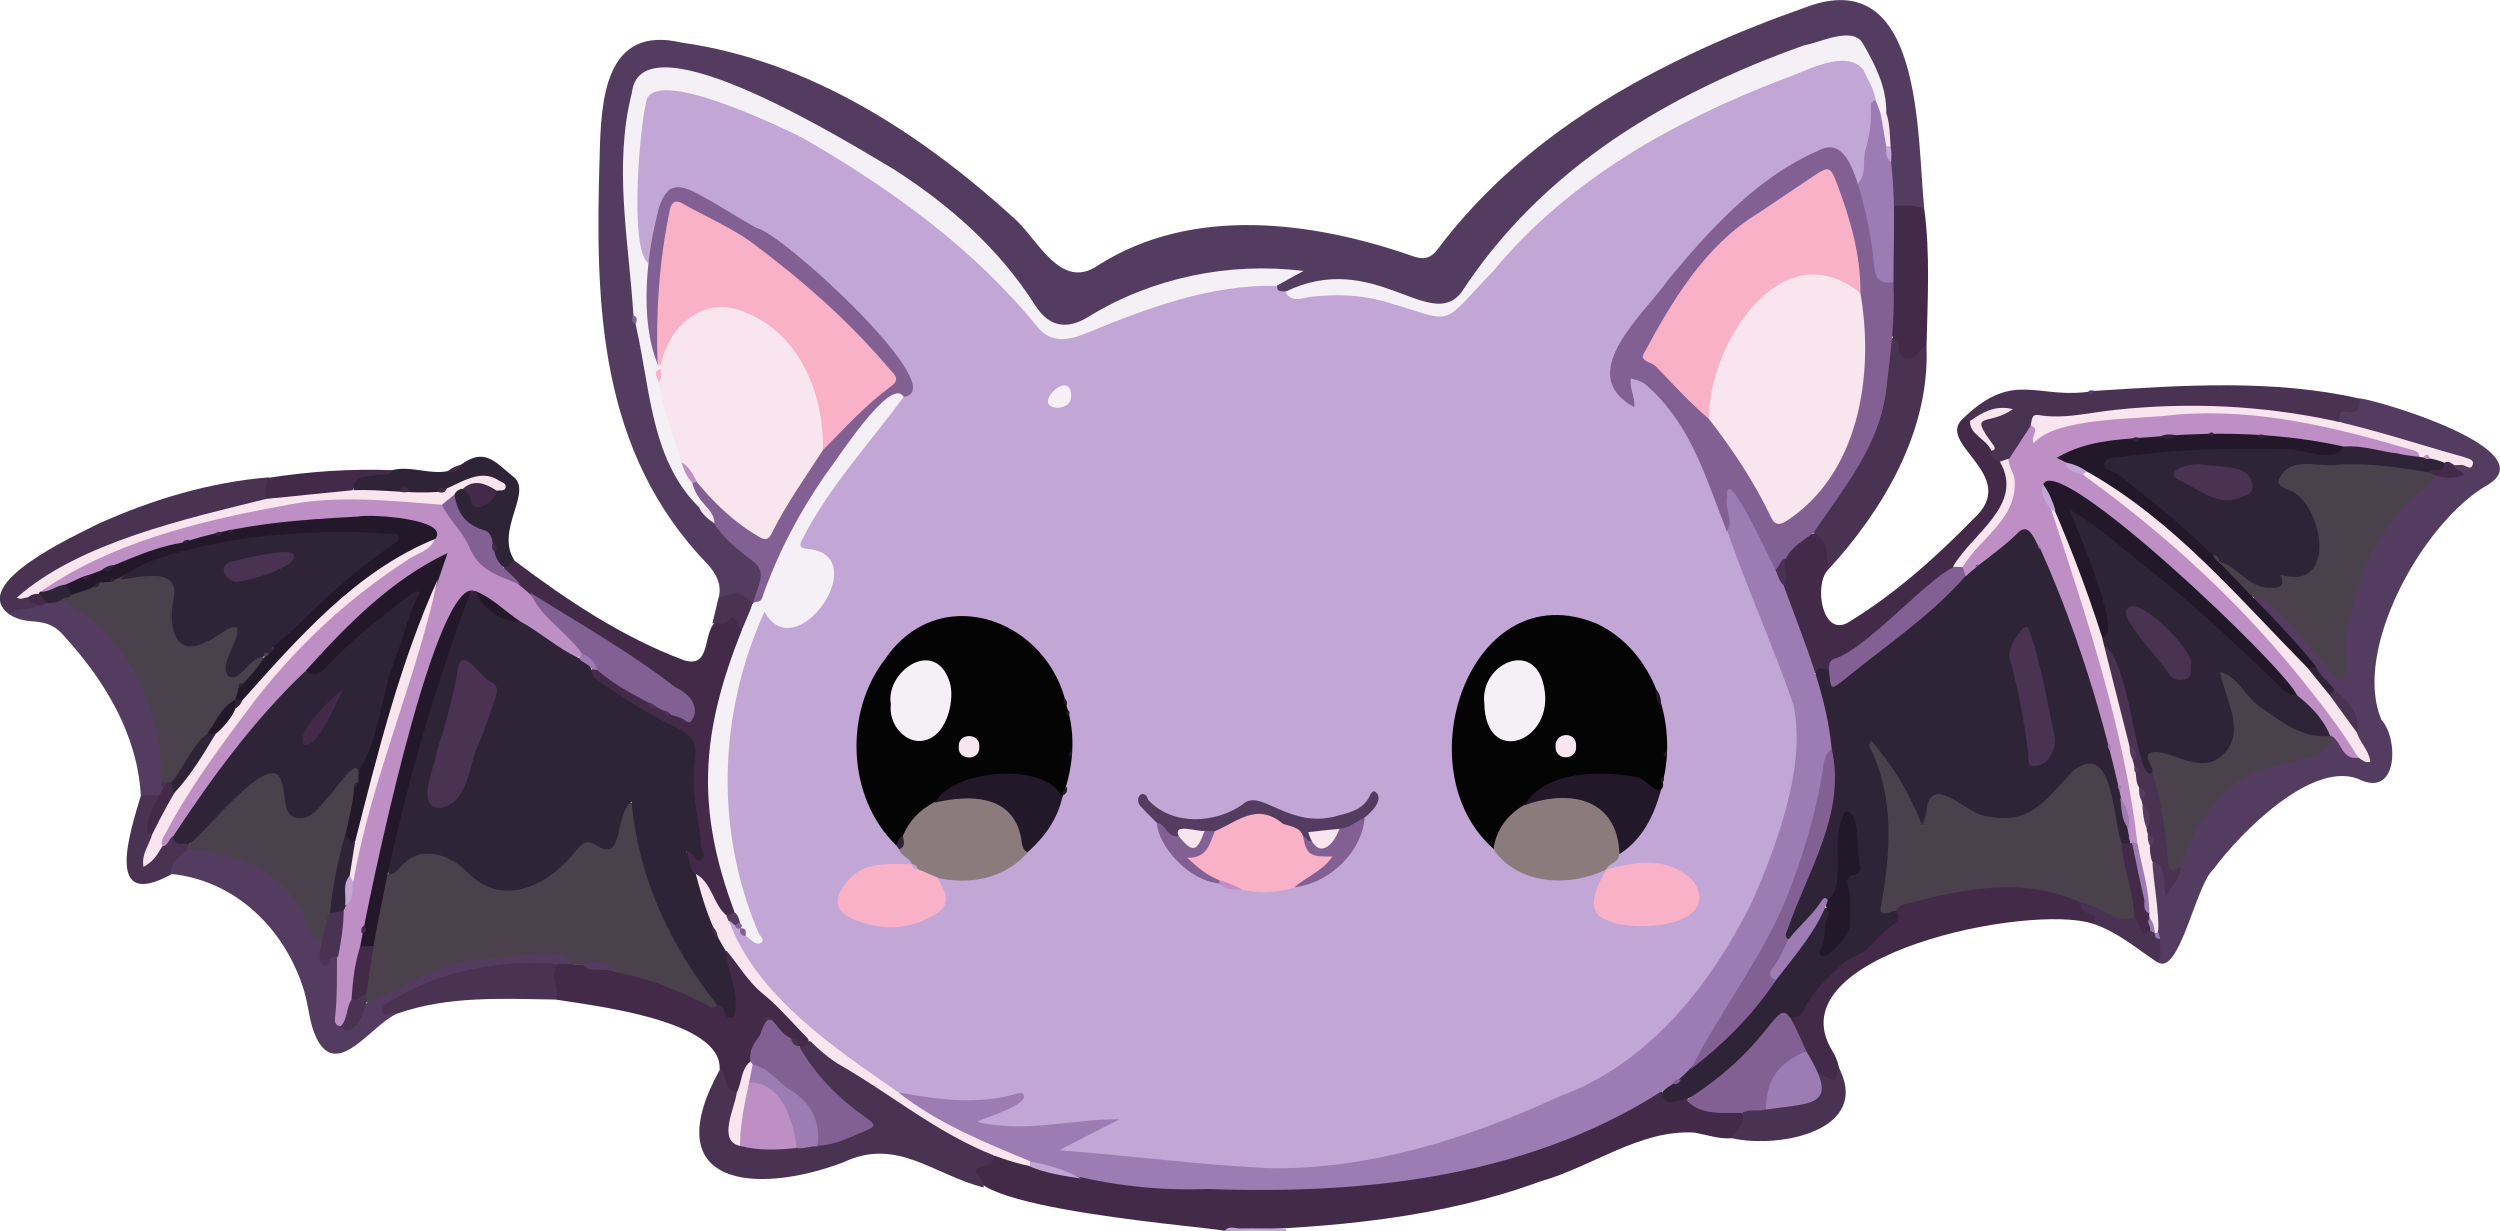 <?xml version="1.0" encoding="utf-8"?>
<!-- Generator: Adobe Illustrator 27.8.1, SVG Export Plug-In . SVG Version: 6.00 Build 0)  -->
<svg version="1.1" baseProfile="tiny" id="Layer_1" xmlns="http://www.w3.org/2000/svg" xmlns:xlink="http://www.w3.org/1999/xlink"
	 x="0px" y="0px" viewBox="0 0 975.2 480.1" overflow="visible" xml:space="preserve">
<g>
	<path fill="#432A49" d="M675.7,444c-5.1,0.4-9.8-1.3-14.7-2.2c-21.2-1.3-40,13.4-60,19c-39.4,14.5-81.8,18.1-123.3,19.3
		c-9.1-1.9-127.9-10.7-90-29.4c11.7,1,22.4,7.3,34.3,7.5c25.9,5.1,52.8,4.8,79,4.3c21.9-1.4,43.9-1,65.5-5.8
		c25.8-5.7,50.5-14.6,73.3-28.1c2.5-1.5,4.8-3.7,8.1-3.2c2.6,3.8,6.7,2.3,10.2,2.9c5,3.2,10.3,4.9,16.3,4.4c1.8-0.1,3.6-0.1,5.2,1
		C681.7,438.9,681.2,440.2,675.7,444z"/>
	<path fill="#C2A6D6" d="M477.7,480.1c1.7-2.1,3.9-0.9,5.9-0.9c6-0.1,12.1,0,18.1,0.1c0,0.3,0,0.6,0,0.9
		C493.7,480.1,485.7,480.1,477.7,480.1z"/>
	<path fill="#543C60" d="M280.4,233c1.1-5-0.8-8.8-4.1-12.6c-42.8-44.1-44.2-101.2-42.4-159.1c0.5-22.4,2-51.7,31.9-44.7
		c49.9,7,93.7,35.6,130.2,68.9c9,8.2,17.8,27.9,32.2,18.1c36.8-23.6,84-17.3,123.1-3.6c4.4,1.5,7,0.6,9.6-2.9
		c35.3-47,88.9-75,143.3-94.2c46-17.5,43.5,49.7,46.4,78.4c-4.2,1.1-8.2,0.9-12.2-0.8c-4.1-19.7-0.4-41-10.9-59.2
		c-2.7-5.5-4-6.3-10.1-5.4c-12.9,1.8-24.5,7.4-36.2,12.6c-44.2,17.2-82.7,45.9-109.1,85.5c-7.2,10.2-17.1,5.4-26.5,1.3
		c-14.7-6.1-29.4-6.3-44.2-0.1c-2.6,0.1-4.3-0.7-4.1-3.6c1.5-3,5-3.1,8-5.8c-29.7-0.9-58.4,4.8-83.7,21c-7.3,5-15.6-1.3-19.5-7.7
		c-21.7-33.4-55.8-54.8-90.7-72.3c-15-8.8-31.3-13.8-47.7-18.9c-9-2.8-14.5,0.6-16.4,9.9c-2.9,14.4-4,28.9-2.4,43.7
		c1.6,13.7,2.3,27.5,3.2,41.2c3.4,10.9,3.9,22.8,6.5,34.1c4,25,19.7,45.8,39.4,61.1c3.6,3.1,4.7,6.3,2.9,10.5
		c-1.1,2.5-0.6,7.4-4.4,7.5C286.2,230.3,283.3,235.4,280.4,233z"/>
	<path fill="#543C60" d="M920.6,155.4c9.7,1.4,72.2,20.5,49.7,33.8c-25.2,14.4-53,64.6-41.3,91.7c6.5,7,6.5,29.3-7.6,23.6
		c-18.5-9.4-47.7,20.6-58,34.6c-6.9,5.9-13.3,42.4-22,36.1c0.4-12.9-2.5-25.5-2.5-38.4c6.1-5,6.2,5.4,7.3,9.4
		c8.2-26.9,23.6-50.1,54.2-51.9c4.3-1,7.3-2.8,8.8-6.9c3.8-2.2,5,7.1,10.7,7.5c7.4,2.6-1.9-6.8-1.1-9.6
		c0.2-11.3-11.5-15.6-16.1-24.4c-7.5-8-13.9-16.9-21.9-24.5c-1-0.9-1.8-2-1.5-3.5c4.8-6.2,28.2,26.2,33.4,30.3
		c1.9-1.6,1.8-3.5,1.4-5.2c-0.7-22.2,8.1-43.8,22.6-60.6c4-4.5,8.7-8.1,12.8-12.5c2.8-1,5.7,0.7,8.7-0.2c-2.1-4.5-0.5-3.8,3.7-5
		c-16.7-5.5-33.8-8.5-49.5-15.2C909.3,157.2,917.9,161.6,920.6,155.4z"/>
	<path fill="#4A3252" d="M387.7,451c0.5,5.4-10.9,2.7-5.4,8.2c1.1,1.2,1.5,2.5,1.4,4c-19.3-4.8-33.8-19.8-54.7-9.8
		c-34.2,12.9-73.4,9.5-48.2-36.2c3.7-2.3,2.4,5.4,7.3,8.9c0.7,6.3-8,18.1,1.9,19.9c15.2,1.7,31.5,1.4,45.5-5
		c3.6-1.3,2.8-2.8,0.3-4.7c-9.5-7.5-20.9-15.7-24.1-27.9c2-1.9,5.3-3.5,7.4-1c9.3,8.7,21.1,13.9,31.3,21.4c10.9,8,22.6,14.6,35,20.1
		C386.4,449.2,387.3,449.8,387.7,451z"/>
	<path fill="#543C60" d="M155.2,395.3c-10.1,3.9-23.9,26.8-32,9.1c-2.5-5.5-2.8-11.6-4.4-17.3c-7.2-24.4-26.7-43.6-52-46.2
		c-1.4-4.5-0.2-6.6,5.9-10.4c21-1,40.5,9.9,48.6,29.5c1.1,4,6.7,5.3,5.2,9.8c-0.2,1.3-0.5,2.5,0.1,3.9c8.3-4.6,6.6,4.5,5.9,9.7
		c-0.2,4.3-2.2,22.5,6,14.6c5.6-13.2,21.5-15.4,33-21.8c5.9-2.9,12.4-2.2,18.5-3.7c5.9-1.1,35.4-6.1,33.9,3.8
		c-24,1.5-51.5,0.3-71.8,16.8C152.6,394.6,154.6,393.9,155.2,395.3z"/>
	<path fill="#432A49" d="M200.7,218.7c20.3,15.3,42.1,29.9,66,38.8c12.2,3.9,6.2-14.3,14.7-15.9c6.2-2.4,6.2-2.4,8.2,4
		c0.3,3.1-1.1,5.8-2,8.7c-8.7,23.8-14.4,49.7-7.5,74.7c1.8,7.2,3.1,14.7,6.2,21.6c1,2.3,1.1,6.3-2,6.9c-7.1-1.3-8.2-10.5-12-15.6
		c-0.7-1.3-1.1-0.1-1.5-0.3c-3.4-1.8-3.5-5.4-3.3-8.2c0.3-3.6,2.9-0.6,5-0.7c-1.1-13.5-4.4-26.8-2.6-40.3c0.3-2.7-0.3-4.2-2.9-5.5
		c-3.7-2.3-47.1-23.2-34.6-26.5c8.1,4.5,15.8,10.5,23.9,14.6c3.9,0.8,3.3,3.3,8.5,3.5c1.4,0.2,3.2,2.5,4.2,0.1
		c1-2.3,1.2-4.9-1.5-6.7c-16.7-11.2-33.2-22.7-50.4-33.2C213.2,236.2,186.3,221.1,200.7,218.7z"/>
	<path fill="#432A49" d="M217.8,376.1c2,0,4,0,6,0c17.1-0.5,35.2,6.3,51,13.6c4.9,3.2,5.6-0.3,10,4.9c3.2-8.3-3.4-15.3-2.5-23.2
		c1.9-1.4,2.9,0.2,3.6,1.3c0.9,6.5,42,36.1,25.8,35.5c-1.1-1-2-2-3.6-2.1c-3.5-1.2-5-4.5-7.4-6.9c-0.6-0.4-1-0.1-1.3,0.5
		c-1.3,5.2-5.5,9.2-6.2,14.6c-2.9,3.4-2.2,8.7-5.8,11.8c-7-1.7-2.5-8.2-6.7-9c1.1-19.2-49.3-24.8-64-27.2c-1.9-2.8-1-6.3-2.3-9.4
		C213.6,378.5,216.2,377.3,217.8,376.1z"/>
	<path fill="#432A49" d="M816.3,360.3c-24.4-8-124.7,12.1-101.5,49.7c1.6,2.4,4.8,10.4,1.1,12.1c-2.6,1.5-4.2-0.9-6.1-2.1
		c-2.8-2.7-3.9-6.5-5.9-9.7c-1.8-4.5-6.2-7.8-5.6-13.3c5.2-3.8,7.5-9.9,11.9-14.4c4.9-5,10.3-9,15.9-13.2c5.3-4,12.3-7.5,13.3-15.6
		c19.9-9.9,52.2-13.7,72.6-2.6C812.6,354.9,821.4,357,816.3,360.3z"/>
	<path fill="#432A49" d="M712.8,222.6c-5.1,5.7-2.1,25.8,8,20.3c18.1-11,34.2-25.3,49-40.5c19.2-17.3-16.5-29.6-3.4-39.7
		c1,0.1,1.9,0.6,2.6,1.3c1.9,4.7,7.2,6.9,8.8,11.9c8.7,10,7.2,18.4-0.7,28.2c-17.1,23-41,40-63,57.3c-1.9,1.2-4.1,0.8-6.1,1.2
		c-1.8-0.7-2.4-2.2-2.9-3.8c-2.8-9.4-6.4-18.5-9.7-27.7c-1.8-9.8,1.5-21.9,13.2-23.2C714.3,211,715.4,214.7,712.8,222.6z"/>
	<path fill="#4A3252" d="M780.1,180.2c-1.6-1.1-4.3-1.4-3.2-4.4c1-2.6-1.5-3.7-2.6-5.4c-5.6-7,1.5-7.3,6.5-9.9
		c-3.2-0.3-5.8,0.7-8.4,2.4c-1.4,1.7-5,2.3-6-0.3c19.8-18.6,28.7-6.3,50.3-10.1c34.6-2.2,69.8-4.7,103.9,3c0.1,11.3-8.9-0.3-8,8.9
		c-2.6,1.7-5.3,0.6-7.7,0.1c-35.3-8.3-70.7-3.7-106.3-0.6c-1.9,0-4.1-0.3-5.4,1.8C790.7,169.6,785.8,182.2,780.1,180.2z"/>
	<path fill="#4A3252" d="M712.8,222.6c0-5.8,0.7-11.6-5.4-14.8c-1.2-2.3,0.3-3.8,1.6-5.2c9.4-10.3,16.2-22.2,21.4-35.1
		c3-7.6,4.2-15.7,5-23.8c0.4-4-0.1-8.3,2.7-11.8c5.9-1.4,2.4,10.7,9.6,4.6c1.1-0.8,2.1-2.4,3.8-1.2
		C752.8,168.2,734.6,199,712.8,222.6z"/>
	<path fill="#4A3252" d="M3.6,239.6c-16.2-11.9,26.2-30.9,35-35.4c21-9.4,43.2-16.1,66.2-18c1.2,2.4,1,9.6-2.5,9.4
		C75,202.2,40,212.2,13.5,228.3c-3.6,2.2-3.6,2.2-2.4,4.4c1.4,1.3,4.2,1.1,4,3.9C11.8,239.8,7.6,239,3.6,239.6z"/>
	<path fill="#543C60" d="M3.6,239.6c3.1-3,7.8-1.2,11.2-3.5c2.4-2.3,6.1-2.5,9.2-2.5c17.6,7.2,27.2,21.4,34.2,38.3
		c4.9,11.5,5.9,23.4,6.1,35.6c-0.5,4.3-6.5,5-9.4,2.6c-1.3-23.8-14.3-44.9-29.9-62C17.8,239.5,10.9,244.7,3.6,239.6z"/>
	<path fill="#2E2337" d="M200.7,218.7c-1.5,0.5-2.2,2.5-4,2.5c-3.1-0.5-4.2-2.6-4.6-5.4c0.4-1.6-0.2-2.9-1.1-4.2
		c-0.8-2.6-3.2-3.5-5.3-4.7c-9.2-2.8-13.3-23-1.8-14.3c3.9,4.5,4.6,4.5,8.5-0.3c1.1-1.6,4-2.9,1.1-4.3c-6.9-4.2-12.9,2.1-19.4,3.5
		c-1.6,0-2.6,1.2-4,1.6c-5.4,2.2-10.3-1.9-15.4-0.8c-5.5,0.3-11,1.1-16.5-0.6c-3.5-9.3,9.6-6.4,14.7-8.3c8.9-2.4,19.3,4.3,27-2.2
		c9-6.5,12.9-1.4,19.9,4.4C208.6,191.5,192.8,206.5,200.7,218.7z"/>
	<path fill="#432A49" d="M751.5,135.2c-1.8,0-2.4,1.5-3.3,2.7c-2.5,3.3-8.1,2.2-7.5-2.4c0-1.5,0.1-3.1-2.1-3.3
		c-3.2-6.6-0.9-14.8-1.4-22c0.6-7.1-2.3-25.2,1.8-29.9c3.9,0,7.9-0.5,11.6,1C753,99.2,751.9,117.2,751.5,135.2z"/>
	<path fill="#4A3252" d="M217.8,376.1c-4.2,4.3,1,9.3-1,13.8c-20.6-0.3-41.9-1.5-61.6,5.4c-2-1.2-5.3,1.9-6-0.8
		c-0.7-2.6,3-3.7,4.9-4.9C172.5,378.4,196.7,374,217.8,376.1z"/>
	<path fill="#4A3252" d="M709.5,419.1c6.1,2,7,4.7,7.3-3.6c14.2,25.6-22.9,32.7-41.2,28.5c1.5-3.2,5.6-5.4,4-9.8
		c2-3.4,5.5-2.1,8.4-2.5c4.9-0.8,9.8-1.3,14.6-2.5C711.2,427.8,707.3,425.3,709.5,419.1z"/>
	<path fill="#4A3252" d="M55,310.2c2.3,0,4.6,0,6.9,0c1.4,1.8-0.3,3-0.7,4.5c-1,3.4-3.3,6.6-1.8,10.4c0.8,3.6-2,6.5-1.8,10.7
		c4-2.6,6.4-9.5,10.4-9.8c1.5,1.9,4,1.8,5.9,3c0.6,3.8-8.5,5.9-7,12C40.2,355.8,50.9,324,55,310.2z"/>
	<path fill="#432A49" d="M152.8,183.4c-1,3-3.6,1.2-5.5,1.8c-3.7,1.1-9.1-0.5-9.6,5.9c-3.2,2.8-7.3,1.7-11,2.2
		c-7.3-0.1-16.2,4-23,1.3c-0.3-2.8,0.1-5.6,0.9-8.2C120.7,183.9,136.7,182.8,152.8,183.4z"/>
	<path fill="#4A3252" d="M816.3,360.3c4.1-4.6-6-2.9-4.6-8.2c4.5-2.7,13.7,6.6,20.6,5.1c3.3,0.4,2.5,5.3,6.1,5.3
		c2.4-0.2,3.1,2.2,4.3,3.7c-0.6,3,1.2,6.4-1.3,9.1C833.2,369.8,825.8,363.4,816.3,360.3z"/>
	<path fill="#4A3252" d="M289.5,245.4c-1.3-0.3-1.6-1.4-2-2.5c-0.8-2.1-1.6-3-3.6-0.7c-1.5,1.8-4,0.8-6,1c0.8-3.4,1.6-6.8,2.4-10.1
		c6-1.5,8.5-3.2,13.1,2.4C292.9,239.1,292,242.5,289.5,245.4z"/>
	<path fill="#432A49" d="M179.8,181.3c-0.8,2.9-3,2.9-5.4,2.8C175.9,182.6,177.8,181.8,179.8,181.3z"/>
	<path fill="#543C60" d="M816.7,152.4c-0.4,1.6-1,2.2-2.1,0.5C815.1,152.1,815.9,152.2,816.7,152.4z"/>
	<path fill="#2E2337" d="M708.3,262.6c0.7-3.8,3.3-0.9,5-1.4c3,5.1,2.9,5.1,8.2,0.9c12.8-10,25.3-20.3,37.6-30.9
		c8.4-8.9,17.9-16.5,27.3-24.3c2.8-2.7,5.3-2.1,7.3,1.3c14.3,25,21,53.6,29.3,81c2.9,6.9,3.7,14.5,4.9,21.9c0.1,5,3.3,9.7,3.3,14.5
		c-0.8,0.6-0.7,1.3-0.1,2.1c0.3,2.1-2.3,2.8-3.8,1.9c-1.7-1.2-1.8-3.1-2.1-4.9c-11-63.9-20,15.8-59.9-8.9
		c-8.5-5.2-10.3-7.4-13.1,3.3c-0.5,4.3-4.1,3.5-5.1-0.1c-3.9-9.4-9.4-17.8-15.5-26.2c14.7,30.5-2.5,64,8,62.4c1.2,2,1.3,3.7-0.8,5.2
		c-3.8,2.7-6.8,6.2-10,9.4c-2.5,2.5-6.9,3.4-9.9,6.1c-6,5.5-11.9,11-15.5,18.4c-2.6,5.4-8.8,0.1-11.8,6.1
		c-9.7,10.9-22.7,27.1-37.7,29.1c-3.7,1.3-5.3-0.1-5.4-3.8c14.6-13.6,32.3-26.7,43.7-44.3c5-7.9,11.6-14.5,16-22.8
		c1-2,1.7-4.9,5.1-4.4c2.8,2-1.1,11.9-1.3,16.4c9.8-4.9,8.9-14.4,8-23.5c-0.5-2.8-0.4-5.3,2.4-6.9c3.3-2.5,0.1-16.5-1-21.3
		c-7.9,9.7,1.8,25-7.5,33c-2.2,0.1-3.5,1.7-4.7,3.3c-2.2,2.4-9.6,12.6-12.4,11.2c-1.8-2.1-0.4-4,0.3-6c5-13.7,11-27,15.3-41
		c4.8-17.1,0.3-35.1-4-51.9C707.8,265.8,707.3,264.2,708.3,262.6z"/>
	<path fill="#9D7BB3" d="M652.6,422.8c-53.4,36-118.2,43.3-181.4,41c-42.1,1.7-83.2-11-118.4-34c-1.5-0.9-3.6-1.7-1.8-4.1
		c14.8,0.4,29.4,3.9,44.1,0.2c1.9-0.3,3.8-0.9,4.8,1.3c1.9,4.9-12.4,9.8-15.9,10.2c15.8,5.3,88.9-15.1,31.7,11.5
		c36.6-0.8,72.5,10.4,109,3.8c36.1-5.6,70-18.7,102.4-35.6c6.3-2.9,11.9-6.9,16.6-11.8c31.8-31.6,52.5-74.2,55.7-119.1
		c-3.6-25.7-17.1-49-25.5-73.3c-0.5-1.8-1.3-3.4-1.1-5.3c2-5.5-3.4-13.4,1.4-17.6c4.2-2.8,17.1,27.3,19.1,31.3
		c7.8,23.2,18.9,46,21.2,70.8c-6.3,27.9-12.3,56.3-27.7,81C675.4,389.4,668.9,411,652.6,422.8z"/>
	<path fill="#836094" d="M657.8,429.1c43-27.2,33-50.3,46.8-19c-6.7,5.4-14.1,9.7-14.6,19.5c-0.1,1.1-0.4,2.3-1.3,3.2
		c-3,0.9-6.3-0.4-9.1,1.3C672.3,434,663.4,435.3,657.8,429.1z"/>
	<path fill="#F9E5ED" d="M350.4,426.1c15.2,12,33.6,19.5,51.5,26.9c0.5,0.7,0.5,1.3-0.1,1.9c-28.5-6-50.5-26.1-75.2-40.1
		c-11.2-7.2-18.8-19-29.2-27.3c-5.8-4.8-9.5-11.4-14.3-17c-3.7-0.5-15.2-26.6-11.5-29.5c6.3,3.6,6.5,11.8,11.9,16.2
		c11.7,22.8,31.1,42.9,53.1,57.6C341.4,418.3,346.7,421.2,350.4,426.1z"/>
	<path fill="#C2A6D6" d="M401.7,455c0-0.6,0.1-1.3,0.1-1.9c7,1.2,13.7,3.2,19.9,6.6C414.9,458.7,408.1,457.7,401.7,455z"/>
	<path fill="#C2A6D6" d="M350.4,426.1c-25-17.4-55.3-37.6-66.1-67c2.6-2,6,6.3,9.3,6.6c2.7-0.4,0.9-2.1,0.5-2.8
		c-6-14.2-8.9-29.2-11.1-44.4c-3.9-26.3,2.6-52.5,12.6-76.8c3.7-9.6,5.8,5.6,14.5,1.1c10.3-3.5,21.8-21.9,7-27
		c-6.8-2-6.9-2.4-3.4-8.7c10.1-19.1,24.1-35.5,37.7-52c4.6-3.1,5.1-4.3,1.9-8.8c-21.2-31.5-51.4-56.6-86.4-71.6
		c-12.6-3.4-8.5,22.4-14.2,27.9c-3.2,0.1-3.4-2.6-3.5-4.5c-2.1-18.9-2.3-37.8,1.4-56.6c1.9-21.5,60,9.1,70.2,15.1
		c32.7,19.3,62.3,42.9,86.9,71.7c8.5,6.8,19.7-2.4,28.5-4.8c13.8-5.2,49.2-17.5,62-12.2c-0.3,2.8,1.8,2.2,3.4,2.4
		c2.9,1.3,5.9,1.4,8.8,0.8c26.6-6.7,48.8,15.4,59.5,2.5c24.7-28,52.3-53.4,86.4-69.8c16.7-6.4,54.7-30.8,70.4-22.7
		c2.9,4.6,6.2,9.1,5.5,15.1c-1.4,8.7-2.5,17.4-3.9,26c-0.3,2.1-0.1,4.4-2.4,5.7c-3.6,0.6-3.5-2.4-4.2-4.4
		c-9.9-31.2-74.2,46.8-82.4,58.7c-6.4,9.4-16.8,21.3-3.6,30.2c-4.4-24,19.9,5.3,22.8,12.6c6.2,12.4,13.6,24.7,15.3,38.7
		c7.8,22.8,17.9,44.8,25.7,67.6c5.4,23.9-6.6,55.5-16.3,77.6c-16.3,32.5-40.2,62.8-75.2,75.5c-35,16.2-73.5,28.4-112.3,27.9
		c-27.6-1.2-55.2-5-82.6-7c7.9-4.1,15.7-8.1,23.6-12.1c-18.4-0.2-36.4,5.6-55.7,1c4.1-2,19.6-6.4,18.4-10.4c-0.7-1.4-1.8-0.8-3-0.5
		C381,431.1,365.5,428.9,350.4,426.1z"/>
	<path fill="#F5F0F6" d="M498,111.5c-25.4-0.6-50,8.5-73.1,18c-6.6,2.9-13.9,4.9-19.6-1.2c-25.1-31.2-57.7-54.6-92.2-74.5
		c-8.6-4.3-59.2-28.8-61.1-13.8c-2.5,10.3-6.4,56.1,0.6,62.4c2.6,2.6,1.6,5.9,1.5,8.9c-0.3,11.1,0.3,22.7,4.3,32.7
		c-1.4,1.9-0.6,3.9-0.3,5.9c4.1,16.6,9.5,32.5,17.2,47.6c-0.5,1.1-1.2,1.6-2.3,0.7c-20.2-19.5-19.3-49.9-25.9-75.1
		c-1.8-28.9-7.9-58.4-0.6-87c3.6-31.3,87.7,21.5,102.1,29.9c21.8,14,41.1,30.9,55.2,53.1c5.3,8.3,12.2,9.8,20.9,4.4
		c24.7-15.2,54.8-21.4,83.8-17.8C504.9,107.6,501.5,109.5,498,111.5z"/>
	<path fill="#F5F0F6" d="M731.7,39.2c-0.6-4.3-3.1-8-4.8-11.9c-6.9-8.7-22.9,0.8-31.2,3.5C653.1,47.1,612,70,582.6,105.6
		c-22.1,22.9-13.8,20.2-43.3,11.8c-9.3-2.5-18.6-2.7-28.1-1.6c-3.1,0.4-7.4,2.5-9.8-2c34.4-16.8,56.5,16.1,68.7,0.2
		c31.4-48.2,80.4-77.4,133.6-96.3c6.4-1.1,19-7.7,23-0.7c4.9,8.5,9.3,17.1,9.1,27.2c-0.6,0.6-1.4,0.8-2.2,0.6
		C732.3,43.1,731.6,41.3,731.7,39.2z"/>
	<path fill="#F5F0F6" d="M352.5,154.8c-13.5,18.4-29.2,35.2-39.6,55.7c-1.5,2.6-0.4,3.4,1.9,3.6c26.8,2-4.3,47.2-16.6,24.5
		c-18,39.8-19.4,85-2.4,125.1c0.4,1.3,2.6,2.6,1.3,3.9c-2.2,1.8-4.4-1.5-6.2-2.5l0.1,0.1c-1.1-0.8-1.1-2.2-2-3.1l0,0
		c-19.6-48.1-15.7-79.8,4.7-126.6c13.2-26.3,25.7-53.5,46.2-75.7C342.5,156.9,349.7,147.8,352.5,154.8z"/>
	<path fill="#836094" d="M352.5,154.8c-5-8.6-26.6,25.5-30.2,29.9c-10.5,15.1-19,31.2-25,48.5c-0.7,2.1-2.4,1.2-3.5,2
		c1.1-5.5,6.1-11.8,0-16.2c-7.7-5.8-15.8-12.4-18.9-22.1c-2.3-2.5-4.1-5.3-4.9-8.7c3.2-2.2,6.2,2.8,8.1,4.7c4,3.7,19.2,21.2,23,12
		c5.5-10.7,12.1-20.7,19.2-30.4c7.5-8,15.1-15.9,23.7-22.8c4.5-3.6,4.2-4.2,0.7-8.3c-21.3-24.4-46.3-46.6-75.5-61.1
		c-5.5-2.4-6.1-2.5-7.1,3.6c-2.8,16.2-4.7,32.6-4.1,49.2c0.1,2.4,0.8,5.1-1.4,7.1c-7.3-17.5-4.4-43.6,0.6-61.6
		c2.8-8.2,6.6-9.4,14.4-5.3c8.1,4.2,15.7,9.3,23.6,13.7C304.5,90.3,372.4,152.5,352.5,154.8z"/>
	<path fill="#9D7BB3" d="M731.7,39.2c9.1,22.2,6.9,47.2,6.9,71c-4.4,1.8-7.4,1-8-3c-1.7-11.7-4.5-23.3-6.4-35c4-3.9,2.4-8.3,3.3-13
		c1.6-5.5,2.6-11.3,2.3-17.1C729.6,40.6,730,39.4,731.7,39.2z"/>
	<path fill="#F9E5ED" d="M735.8,57.1c-0.7-4.3-1.5-8.6-2.2-12.8c0.7,0,1.4,0,2.2-0.1c1.5,4.2,1.3,8.6,1.7,12.9
		C736.9,57.8,736.3,57.8,735.8,57.1z"/>
	<path fill="#F9E5ED" d="M274.9,196.9c1.9,2.1,3.8,4.2,3.8,7.3c-2.4-1.6-4.6-3.4-5.9-6C273.8,198.1,274.5,197.8,274.9,196.9z"/>
	<path fill="#C2A6D6" d="M735.8,57.1c0.5,0,1.1,0,1.6,0c0.6,2,0.4,4.1,0.3,6.2C735.7,61.7,735.5,59.5,735.8,57.1z"/>
	<path fill="#836094" d="M246.9,123c2,0.6,1.5,2,1.1,3.4C246.1,125.7,246.7,124.3,246.9,123z"/>
	<path fill="#BE8FC5" d="M831.1,329c0-0.9-1-2.1-0.6-2.8c-7.5-38.2-18.6-76.4-34.6-112.1c-0.7-0.2-1.1-0.5-0.9-1.3
		c-1.9-3.7-4.1-9.3-8.3-4.5c-6.2,6.1-13.7,10.7-19.9,16.5c-8.7-4.8,12.9-18.4,14.9-25.4c6.1-9.6,0.1-14.4,2-20.4
		c2.8-4.3,5.6-8.6,8.5-13c2.6-0.6,2,1.9,3.2,3.3c2.3-2.9,5.6-3.2,8.9-3.9c36.5-7,74.5-8.5,110.5,1.5c4.6,2,31.6,5.9,29.3,11.2
		c-2.3,2.2-4.9,1.2-7.5,0.6c-17.1-3.5-34.5-5.6-51.9-7.4c-25-1.7-50.9-1.6-75.4,5.1c-8,1,0.1,6.9,3.8,8.2
		c41.3,28.4,76.4,64.7,105.1,105.7c1.2,1.5,2.9,3,1.7,5.3c-6.3,1-6.4-6-10.3-8.5c-0.3,0.4-0.7,0.5-1.2,0.3
		c-16.8-23.9-38.6-43.9-60.2-63.4c-8-5.5-43.5-40.2-50.4-34.4c16,43.7,30.3,89,37,135.6C835.4,327.3,833.7,331.1,831.1,329z"/>
	<path fill="#4B414C" d="M949.6,185.2c-0.7,4.3-4.8,5.9-7.4,8.3c-15.9,14.5-23.5,33.8-26.8,54.5c-1.6,5.1,1.5,10.2-0.7,15.1
		c-0.1,2.8-1.9,3.4-3.6,0.9c-4.8-4.8-26.6-33.8-31.7-30.8c-6.1-3.3-11.3-7.5-13.7-14.3c2.5-1.5,4,0.4,5.6,1.7
		c4,3,15.8,12.8,17.9,3.5c1.5-1.7,3.9-0.6,5.8-0.7c15.3-1.7,7.3-27.3-3.6-31.3c-4.6-2.5-4.7-6.2-0.4-10
		C895.7,177.4,945.9,179.2,949.6,185.2z"/>
	<path fill="#4B414C" d="M909,287.1c0.2-0.1,0.4-0.2,0.6,0c0.9,13.7-29.3,5.1-45.4,26c-6.4,7.4-10.5,15.9-13.6,25.1
		c-2.5,4.6-6.2,1.5-6.1-2.7c-1.4-12.1-3.2-24.4-6.5-36.1c-0.9-2-2.3-4.1-0.5-6c4.4-3.9,10.2,1.7,15.1,1.9
		c11.9,4.1,20.7-6.5,16.6-18.1c-1.3-3.6-2.9-7.1-3.7-10.8c-2.4-6.5,4.5-5.2,7.3-1.8C882,276.4,894.6,284.1,909,287.1z"/>
	<path fill="#23172A" d="M865.6,219.2c12.7,13.6,26.3,26.4,38,41c-6,3.5-11.4-6.9-15.1-10.3c-25.9-26.9-52.4-54.6-86.2-71.3
		c12.5-7.5,26.7-7.2,40.4-8.4c23.8-2,48.5-1.2,72,4.1c1.6,6.2-11.6,4.2-15,3.7c-14-2.8-28.2-1.6-42.3-1.1
		c-10.3,1.1-24.7-0.3-33.6,4.6C837.7,193.1,856.2,204.1,865.6,219.2z"/>
	<path fill="#F9E5ED" d="M814,183.9c34,19.1,59.1,49.2,86,76.5c7.9,4.7,11,14,17.3,20.5c1.2,1.4,2,3,2.1,4.9c1.2,4,4.8,7,5.2,11.4
		c-2.2,0.5-3.3-0.9-4.7-1.7c-5.5-9-11.8-17.6-18.4-25.8c-25.3-32.5-55.7-60.6-89.1-84.6C812.4,184.2,812.9,183.6,814,183.9z"/>
	<path fill="#F9E5ED" d="M943.7,178c-0.1-2-1.8-2.2-3.2-2.6c-29.7-8.8-60.1-16.2-91.3-13.7c-14.4,2-46.9,0.8-55.8,11.1
		c-1.8-2.2,2.8-5.4-1.3-6.8c0.5-1.8,0.2-4.6,3.1-4.1c10.1,1.7,19.9-1,29.7-2c28.7-3.1,57.1-1.8,85.3,4.2c17.1,3.8,34,9.5,51,14.2
		c1.4,0.7,3.9,0.8,3.4,2.8c-0.7,2.6-2.6,0.5-4,0.3c-2.4-0.2-4.8,0.6-7.1-0.4C950.2,180.2,946.4,180,943.7,178z"/>
	<path fill="#F9E5ED" d="M833.8,329.1c-5.2-44.7-19.6-87.5-33.6-130.1c0.4-0.3,0.9-0.5,1.5-0.4c5.1,3.4,4.9,9.4,7.2,14.2
		c5.3,11.4,7.5,24,13.3,35.2c0.9,5,0.7,10.2,2.7,15c5.5,19.8,10.1,39.6,13.6,59.8c0.6,4.3,3.2,9.1,1.2,13.3c-0.5,3,4.5,30.9,1,28
		c-5.1-8.6-3.9-19.4-6.8-28.8C833.4,333.3,832.6,331.2,833.8,329.1z"/>
	<path fill="#4A3252" d="M834.4,307.2c-1.1-1.8-1.1-3.8-1.3-5.8c0.4-0.9,0.2-1.6-0.5-2.2c-0.2-0.9-0.4-1.9-0.7-2.8
		c1.1-2.1-0.1-3.6-1.2-5.2c-3.3-13.1-6.6-26.1-9.9-39.2c10.8,0.3,11.8,44.1,18.8,49.2c3.5,11.1,5.1,22.7,6.1,34.2
		c0,3.2,1.2,5.4,4.9,2.8c-0.1,4.5-3.6,7.5-5.5,11.5c-1.9-4.3,0.7-12.9-5.5-13.5c-0.8-1.9-0.9-4-1-6c2.2-2.7-1.4-4.2-1.2-6.9
		c1-4-1.3-7.2-2-11C835.5,310.5,836.3,308.5,834.4,307.2z"/>
	<path fill="#4A3252" d="M919.4,285.8c-3.6-4.9-7.1-9.8-10.7-14.7c0.2-1.1,0.9-1.8,2-2C915.9,273.5,920.8,278,919.4,285.8z"/>
	<path fill="#432A49" d="M953.5,180.5c1.7-1,2.8,0.4,4,1c0.1,2,2.4,2,3.7,3.7c-4.5,2-9.9,1.3-13.6-0.9
		C948.3,180.9,951.9,182.3,953.5,180.5z"/>
	<path fill="#2E2337" d="M910.7,269.1c-0.7,0.7-1.3,1.3-2,2c-2.9-3.6-5.8-7.1-8.7-10.7c1.2-0.1,2.4-0.2,3.5-0.2
		C905.1,263.8,908.4,266.1,910.7,269.1z"/>
	<path fill="#9D7BB3" d="M840.6,364.1c0.5-0.1,0.9-0.3,1.4-0.4c0.2,0.8,0.4,1.6,0.6,2.5C841.2,366.3,840.5,365.7,840.6,364.1z"/>
	<path fill="#836094" d="M292.7,414c-0.6-4,1.3-7,3.7-10.1c4.6-13.3,5.1-1.9,12.2,1.2c1.2,0.8,2.2,1.8,3.1,3c0,0,0,0,0,0
		c6.4,11.3,15.3,20.2,25.8,27.7c4.3,3.1,4.4,3.5-0.4,5.5c-5.9,2.5-11.7,5.5-18.3,5.6c-2.8-5.5,0.1-12.2-6.3-16.7
		c-6.2-5-11.9-10.7-19-14.4C292.8,415.4,292.3,414.9,292.7,414z"/>
	<path fill="#BE8FC5" d="M310.7,447.8c-7.4,0.8-14.7,1.1-22-0.8c-3-6.3,0.6-19.1,3.6-25.4C304,418.7,313.8,438.4,310.7,447.8z"/>
	<path fill="#9D7BB3" d="M310.7,447.8c-1.1-10.4-5.6-25.5-18.4-25.6c-1.1-2.6-0.9-5,1.4-6.9c6.2,1.2,9.5,6.8,14.5,9.8
		c8.3,5,11.9,12.4,10.7,22.1C316,446.9,313.4,448.4,310.7,447.8z"/>
	<path fill="#F9E5ED" d="M293.6,415.2c-1.9,10.6-5,20.9-4.9,31.8c-9.1-1.9-1.9-15-1.3-20.9c2.1-3.9,1.5-9,5.4-12.1
		C293,414.4,293.3,414.8,293.6,415.2z"/>
	<path fill="#4B414C" d="M226.8,376.1c-1,0-2,0-3,0c-3.6-8.5-28.8-1.8-36.9-1.8c-16.7,1.1-29.3,11.7-44.1,16.8
		c-3.1-5.2,1.4-15.9,1.5-22.2c1.4-9.5,1.5-19.2,6.7-27.7c6.9-8,16.9-13.4,26.5-6.2c11.3,10,21.2,15.2,33.8,7.1
		c8.4-3.1,13-19,22.6-13.2c2.8,1.7,5.1,0.7,5.7-3c1.1-3.9,1.6-12.5,6.4-13c3.9,1.8,3.3,15.2,4.9,19.8c4.5,20.3,15.3,38.8,27.3,55.5
		c2.8,2.5,1.6,6.8-2.4,3.8c-11.5-5.7-23.3-10.8-36.2-12.8C235.9,375.9,231.2,376.8,226.8,376.1z"/>
	<path fill="#BE8FC5" d="M67.7,326c-1.9,0.9-1.8,3.8-4.3,4.1c-4.8-1.6,8.4-19.1,10-22.3c22.6-34.9,49-67.6,84.6-90.1
		c3.7-2.4,8.7-3.7,10.6-8.5c-9.4-13.1-68.8-2.8-85,0.1c-17.4,4.7-34.8,10.1-51.5,17.1c-4.4,1.4-12.5,7.4-16.6,4.6
		c0.7-7.9,41.9-21.9,50.5-24.8c34.2-10,70.9-17.4,106.3-9.8c8.4,7,10.6,19.3,19.5,25.2c14.1,6.3,23,19,33.7,29.6
		c1,1.1,2.2,2.1,1.8,3.9c-6.2,8-35.4-24.3-44.2-23.4c-11.8,6.3-23.5,65.3-29,81.2c-6,25.5-12.4,50.9-15.4,76.9
		c-2.2,3.5-0.9,9.2-5.7,10.5c-3.1-0.3-2.3-2.8-2.2-4.5c1.6-14.2-1-29,3.5-42.6c10-45.3,25.4-89.9,38.3-134.4
		c-22.3,8-63.8,54.3-82.9,78.5c-6.3,8.1-12.4,16.4-18.1,25.1C70.5,323.7,69.8,325.6,67.7,326z"/>
	<path fill="#4B414C" d="M72.8,331.2c5.3-10.2,15.6-17.5,23.7-25.6c9-7.8,13.9-7.8,15.9,5.4c0.4,2.5,0.1,5.7,3.4,6.7
		c8.4,4,20.6-27.5,25.1-16.4c0.8,2.7-1.5,4.6-1.7,7.1c-0.5,5.9-1.6,11.6-3.4,17.2c-2.5,10-4.5,20.1-6,30.3c-1.7,3.3-0.8,7.6-4,10.4
		c-3,0.1-4.2-1.6-5.2-4.3C113,340.8,93.3,332.2,72.8,331.2z"/>
	<path fill="#4A3252" d="M125.8,366.2c1.2-4.2,1.4-13.9,8.3-11.1c-0.1,6.1-1,12.1-2.2,18.1c-5.3-0.5-2.9,4.6-5.9,3.2
		C123.1,374,125.6,369.3,125.8,366.2z"/>
	<path fill="#4A3252" d="M132.9,400.3c2.8-2.8,2.1-7.2,4.2-10.3c2-0.3,3-3.6,5.7-1.8C144.2,392.5,137.4,406.7,132.9,400.3z"/>
	<path fill="#2E2337" d="M202.6,242.2c8,4.3,14.7,10.6,23,14.4c7.4,0.2,2.9,6.1,7.6,8.8c9.7,6.7,19.6,13.2,30.2,18.2
		c6.6,3.1,8.6,5.9,7.6,13.3c-1.6,11.4,1.6,22.7,2.7,34.1c0.1,1.5,1.9,3.4-0.2,4.5c-2.9,1.3-2-2.9-5.9-3.4c2.1,3.3,0.8,6.9,3.9,9.1
		c2.7,10.3,5.8,20.6,11.5,29.5c0.8,8,5,15.4,3.8,23.4c-0.1,1.3,0,2.8-1.9,2.9c-3.3,0.1-1.3-5.2-5.1-4.9
		c-18.3-23.3-30.8-49.3-33.4-79.4c-6.9,4.9-2.7,23.8-13.4,17.3c-3.6-2.5-5.6-1.4-7.9,1.3c-9.6,12.8-27.9,23.5-42.1,9.6
		c-6.4-7-17.9-11.6-25.6-3.9c-1.7,1.5-2.8,3.8-5.4,4.1c-1.8-1.9-0.9-4.1-0.5-6.1c3.3-14.6,6.7-29.1,11.1-43.4
		c7-20.2,9.8-43.2,21.3-61.3c0.7,0.1,1.4,0.3,2,0.4C189.9,236.8,195.6,240.5,202.6,242.2z"/>
	<path fill="#836094" d="M227.1,255.1c-6-8.7-16.1-14.1-20.3-23.9c19.2,12,39,23.2,56.9,37.1c4.9,1.9,9.6,7.5,6.2,12.6
		c-0.8,1.2-1.6,0.9-2.5,0.3c-2.5-2.2-6.2-1.7-8.7-4C247.9,271.2,235,265.6,227.1,255.1z"/>
	<path fill="#836094" d="M202.9,228c-7.8-3.1-16.1-5.3-19.8-14.5c-2.5-6.1-7.9-10.5-10.7-16.6c0.7-2.5,2.7-3.4,4.9-4
		c0.9,7.1,4.6,12,11.5,13.9c3.5,0.8,3.3,5.6,4.1,8.4C193.8,220.8,199.9,223.7,202.9,228z"/>
	<path fill="#9D7BB3" d="M227.1,255.1c2.9,1.2,5.1,3,5.8,6.2c-0.7-0.1-1.4-0.1-2-0.2c-1.1-2.2-3.9-2.5-5.1-4.4
		C226.1,256.1,226.6,255.6,227.1,255.1z"/>
	<path fill="#543C60" d="M286.6,355.9c1.4,1.1,1.7,2.7,2.1,4.3c-2,2.4-2.6-0.7-4.5-1c-0.3-0.6-0.5-1.2-0.8-1.8
		C284.5,356.8,285.5,356.4,286.6,355.9z"/>
	<path fill="#4A3252" d="M258.7,277.2c1.4,0,2.5,0.7,3.2,1.9C260.4,279.2,258.9,279.3,258.7,277.2z"/>
	<path fill="#4A3252" d="M252.8,274.1c1.4,0,2.4,0.8,3.2,1.9C254.4,276.2,252.9,276.3,252.8,274.1z"/>
	<path fill="#543C60" d="M226.8,376.1c5.5-2,10.1-1,13,3C235.7,377.1,230.4,380,226.8,376.1z"/>
	<path fill="#4A3252" d="M311.7,408.2c-1.8-0.2-2.7-1.3-3.1-3C310.9,404.9,312,405.8,311.7,408.2z"/>
	<path fill="#4A3252" d="M300.8,397.8c-0.7,0.1-1.4,0.2-2,0.2C298.6,396.3,300.6,395.9,300.8,397.8z"/>
	<path fill="#4B414C" d="M739.6,355.1c-3.5,1.1-7.1,2.9-5.7-2.4c3.6-20,5-41.6-4.1-60.4c-0.4-0.8-1.3-1.6,0.1-3.4
		c8.6,9.7,14.9,20.5,20,33.2c1.1-3.3,1.5-4.6,1.8-7.7c3.1-12.5,16.5,4.4,24.2,4.1c16.7,3.5,23.1-8,33.1-18.1
		c15.8-11.6,15,20,18.7,28.7c2.4,6.9,7.8,22.7,5,29c-8.1,2.1-13.6-5.1-21-6c-21.1-9.9-44.8-5.8-66.5,0.1
		C743.2,352.8,740.8,352.8,739.6,355.1z"/>
	<path fill="#9D7BB3" d="M688.8,432.8c0.3-11.8,4.6-18,15.8-22.7C717.8,431.7,707.9,430.1,688.8,432.8z"/>
	<path fill="#836094" d="M724.6,71.3c3.2,10.7,5.6,21.6,6.5,32.8c0.4,5,2.8,6.7,7.5,6c0.7,13.9-1.1,27.3-2.7,41
		c-2.4,22.5-16.6,39.1-28.4,56.6c-3.9,3.2-8.5,5.4-10.9,10.2c-1.4,1.4-0.8,4.7-4.1,4.3c-1.1-1.8-19.6-42.7-18.8-28.4
		c-1.1,4.5,2.8,9.7-0.1,13.5c-7.7-19.6-13.5-40.4-29.6-55.4c-2.8-2.7-3.2-3-7.8-4.3c-0.7,3.8,1.7,7.3,1.3,11.2
		c-23.9-12.9,3.9-36.2,13.4-49.9c16.5-19.8,34.3-39.6,58.3-50.1C718.5,53.8,722.1,64.2,724.6,71.3z"/>
	<path fill="#836094" d="M765.6,221.2c0.4,1.2,0.8,2.4,1.1,3.5c-13.8,15.8-31.6,27.5-47.8,40.8c-4.6,3.6-4.7,3.4-5.3-2.4
		c-0.2-2.1-0.8-4.7,1.7-6.1C728.9,253.7,760.1,216,765.6,221.2z"/>
	<path fill="#F9E5ED" d="M765.6,221.2c-1.3,0-2.6-0.1-3.8-0.1c7.3-12.9,28.1-24.2,18.3-41c1.2-0.4,2.3-0.8,3.5-1.2
		c-0.4,3.1,2.1,5.3,2.3,8.5C786.7,202.9,772.3,209.7,765.6,221.2z"/>
	<path fill="#F9E5ED" d="M768.5,164.2c4.8-3.3,9.6-6.3,16.7-4.6c-9.9,7-17.8,0.3-7.5,14.2c0.7,1.1,0.5,1.8-0.9,2
		C775,171.3,768.1,169.5,768.5,164.2z"/>
	<path fill="#4A3252" d="M692.5,222.2c1.9-0.9,1.6-3.9,4.1-4.3c-1.5,3.3,1.5,7-0.9,10.3C693.8,226.6,693.6,224.1,692.5,222.2z"/>
	<path fill="#F9E5ED" d="M177.3,192.9c-1.6,1.3-3.3,2.7-4.9,4c-20.9-1.6-41.9-4-62.6,0.5c-32.5,5.9-67,14.5-94.1,33.5
		c2,2.4-3.4,3-4.9,2.2c-1.3-0.2-2.5,1.1-4.2,0c24.1-21.5,66.6-30.9,97.3-38.5c11.3-1.1,22.6-2.3,33.9-3.4c11.1-0.4,22,1.5,32.9,0.7
		c7.6-2.2,15.9-9.8,23.8-4.5c1.2,0.7,3.2,1.1,2.7,2.9c-0.4,1.5-2.3,0.7-3.5,1.2c-0.4,0.3-1,0.6-1.4,0.4
		C189,190.1,178.8,188.7,177.3,192.9z"/>
	<path fill="#432A49" d="M10.8,233.1c5.6-4.6,11,3.2,4,3.1C13.9,234.5,10.7,235.9,10.8,233.1z"/>
	<path fill="#432A49" d="M101.8,194.8c-0.3,0-0.6,0.1-1,0.1c0.1-0.4,0.3-0.8,0.4-1.2C101.4,194.1,101.6,194.5,101.8,194.8z"/>
	<path fill="#4B414C" d="M62.8,305.2c1-28.4-13.1-58.1-39-71c-0.1-3.3,12.6-5.3,15.2-7.6c9.5-1.5,31.8-9.7,29.7,7.3
		c-1.3,6.8-1.4,19.8,8.9,16.2c5.1-0.7,10.3-8.5,15.2-5.7c3.7,4-6.4,14-2.3,17.6c4.8,0.4,6.2-7.2,11.7-6.2c4.2,3.3-6.9,11-9.2,13
		c-0.6,0.5,0.4,0.9,0.2,1.4c-0.1,1.3-0.5,2.4-1.3,3.5c-4.2,3.8-6.7,8.9-10.5,13.1C76.3,290.4,69.9,309.6,62.8,305.2z"/>
	<path fill="#432A49" d="M64.8,305.2c0.7,0,1.3,0,2,0c5.1,2.7-3.9,17.6-7.4,20.3c-6-0.4,2.6-15.5,4.4-18.2
		C63.8,306.3,64.2,305.7,64.8,305.2z"/>
	<path fill="#2E2337" d="M27.8,232.1c-0.8,1.7-3.1,0.4-4,2c-1.8,1.2-3.9,1.1-6,1.1c-0.7-1.3-1.1-2.8-2.8-3.4c0.2-0.3,0.4-0.7,0.6-1
		c3.7,0.3,6.5-2.5,10-2.8C27.6,228.8,29,229.8,27.8,232.1z"/>
	<path fill="#4A3252" d="M64.8,305.2c0,0.8-0.2,1.6-1,2c-0.8-0.4-1-1.2-1-2C63.5,305.2,64.1,305.2,64.8,305.2z"/>
	<path fill="#432A49" d="M180.6,190.6c4.6-3.9,8.9-1.9,13.2,0.8c-0.2,4-9.6,10.6-10.3,2.9C183.3,193,181.6,191.8,180.6,190.6z"/>
	<path fill="#432A49" d="M159.8,191.8c-1.4,0.2-2.8,0.6-4.1-0.4C157.2,189.8,158.7,189.4,159.8,191.8z"/>
	<path fill="#432A49" d="M192.9,215.1c-1.2-0.8-1.1-1.9-0.8-3C194,212.7,194.3,213.7,192.9,215.1z"/>
	<path fill="#432A49" d="M174.3,190.4c-0.6,1.9-1.9,2.1-3.5,1.4C171.3,189.7,172.9,190.2,174.3,190.4z"/>
	<path fill="#2E2337" d="M139.9,301.2c-0.9-6.5-10,8.6-12.1,9.9c-3.3,3.8-6.7,9.4-12.7,7.8c-5.1-1.4-3.4-9.8-5.3-14
		c-3.7-14-30.1,20.7-36,24.3c-2.3-0.5-6,1.6-6.1-3.2c15-22.8,31.5-45.3,51.3-64.1c5.5,3.3,47.6-45.1,45-28.7
		c-9.3,21.2-13.4,44.2-21.1,66C142.6,300.5,142.1,302.3,139.9,301.2z"/>
	<path fill="#F9E5ED" d="M59.4,325.4c16.4-33.5,40.2-62.7,67.6-88.1c8-6.5,33.6-29.3,42.7-27.1c-1.8,4.4-6.4,5.5-9.8,7.6
		c-24.8,15.9-45.9,35.8-63.4,59.3c-11.4,15.3-22.8,30.6-31.7,47.6c-0.9,1.7-2.4,3.2-1.4,5.3c-2.9,4.9-3.8,5.9-7.4,8.2
		C55,333.3,58.2,329.6,59.4,325.4z"/>
	<path fill="#432A49" d="M832.6,358.1c-0.3-9.9-4.4-19.2-5-29c1.3,0,2.7-0.3,4.1-0.2c4.3,8.6,4,18.4,6.7,27.3
		c-0.4,2.3,1.7,4.5,0.3,6.6C834.4,367.1,835.2,360,832.6,358.1z"/>
	<path fill="#9D7BB3" d="M838.7,363c0.6-1.6-1.8-3.2-0.1-4.8c1.5,1.7,1.8,3.8,2,6C840,363.7,839.4,363.4,838.7,363z"/>
	<path fill="#836094" d="M659.6,417c11.5-22.9,27.9-43.4,37.5-67.3c6-15.2,10.7-30.8,13.6-47c0.7-3.6,0.3-7.9,3.8-10.6
		c5.8,25-9.4,47.7-17.2,70.5c-0.6,1.4-1.4,2.7,0.4,3.9c1,6.1-6.6,9.7-4.8,15.7C683.8,395.8,672.5,407.2,659.6,417z"/>
	<path fill="#4A3252" d="M801.7,288.7c-0.3,4.7-3,10.4-8.5,10.1c-2.7-0.1-1.8-3.3-2-4.9c-1.6-12.8-4-25.4-7.4-37.8
		c-0.7-2.5,3.7-10.4,5.9-11.3c1.4-0.5,1.7,0.3,2,1.3C796.4,259.9,798.7,274.3,801.7,288.7z"/>
	<path fill="#23172A" d="M713,351.2c7.4-5.9,1.1-22.5,5.6-31.8c0.4-1.3,0.4-2.9,2.1-2.8c5.1,0.9,3.4,17,4.9,21.7
		c0.2,1.8-0.7,2.7-2.5,3c-2.4,0.4-2.8,2.2-2.2,4.2c1.5,5.2,0.5,10.6,0.7,15.8c0.1,2.6-7.6,11.5-9.9,11.6c-2.6,0.1-2.1-1.6-1.4-3
		c2.3-4,0.5-8.9,3-12.9C714.1,355.5,710.4,352.4,713,351.2z"/>
	<path fill="#9D7BB3" d="M713,351.2c-4,11.6-12.8,21.4-20.2,31.1c-4.5-1.5-1.4-4.5-0.5-5.8c2.2-3.1,3.5-6.6,5.3-9.9
		c4-5.4,9.5-9.6,13.1-15.4C711.4,350.1,712.3,349.9,713,351.2z"/>
	<path fill="#9D7BB3" d="M827,311.1c2.6,3.7,4.2,7.6,3.3,12.2C827.3,319.7,827.7,315.3,827,311.1z"/>
	<path fill="#836094" d="M652.6,422.8c0.3-1.8,1.7-1.8,3.1-1.7C655.1,422.4,654.2,423.2,652.6,422.8z"/>
	<path fill="#9D7BB3" d="M826.2,306.1c1.1,0.4,1.8,1,0.6,2C826.1,307.6,826,306.9,826.2,306.1z"/>
	<path fill="#9D7BB3" d="M822.4,290.1c1.2,0.6,1.3,1.5,0.8,2.7C822.3,292,821.9,291.2,822.4,290.1z"/>
	<path fill="#432A49" d="M830.5,326.1c0,0.3,0.1,0.7,0.1,1C830.4,326.8,829.9,326.5,830.5,326.1z"/>
	<path fill="#543C60" d="M795,212.7c0.3,0.4,0.6,0.8,0.9,1.3C795.2,213.9,794.9,213.4,795,212.7z"/>
	<path fill="#4A3252" d="M770.6,221.2c0.1-0.6,0.4-1,1.1-0.9C771.3,220.6,771,220.9,770.6,221.2z"/>
	<path fill="#432A49" d="M279.9,365.1c-2.4-0.2-2.1-1.9-1.9-3.5C279.2,362.5,279.7,363.7,279.9,365.1z"/>
	<path fill="#050405" d="M416,275.2c3.8,11.2,2.7,24-1.3,35c-0.5,2.5-2.9,0.7-3.3-0.6c-9.9-10.5-33.8-7.8-45.8,3.6
		c-4.6,3.9-10.2,7-12.5,13.1c-1.1,1.2-1.9,2.8-3.6,3.4c-19.1-18.7-20.4-51.9-4.1-72.8c20.3-29.7,61-16.5,70,15.6
		C414.9,273.5,416,274.3,416,275.2z"/>
	<path fill="#050405" d="M648.6,305.1c0.9,2.4-1.8,4.9-4,3.2c-12.2-9.6-39.8-6.4-49.1,6c-5.1,4-9.5,8.5-10.8,15.3
		c-0.2,0.9-0.7,1.9-2,1.6c-35.6-31.1-9-108.1,40-88C645.2,253.7,654.5,282.1,648.6,305.1z"/>
	<path fill="#8C7B7D" d="M582.6,331.3c3.6-28.1,53.9-29.5,49,1.9c0,3.4-4,3.4-5.1,6l0,0C612.4,346.1,592.3,345.4,582.6,331.3z"/>
	<path fill="#8C7B7D" d="M352.2,326c9.9-23.4,47.4-20.9,48.7,6.5c-10.9,12.4-28.5,13.5-42.6,7.5c-1.1-0.7-2.1-1.6-2.5-2.8
		c-0.9-2.6-4.2-3.2-5.1-5.8C351.3,329.6,351.7,327.8,352.2,326z"/>
	<path fill="#F8B1C6" d="M505,346.1c-13.7,4.8-29.8,0.3-40.5-8.8c-1.3-1-2-3-0.1-3.6c5.3-1.5,6.3-6.2,8.6-10.1
		c4.7-3.8,10.8-4.9,15.8-8c0.5-0.3,1.4-0.5,1.9-0.2c5.5,3,11.6,4.5,16.9,7.9c0.8,0.5,1.3,1.5,1.7,2.4c0.7,7.8,5.8,6.1,10.6,8.5
		C517.5,340.8,510.4,343,505,346.1z"/>
	<path fill="#F8B1C6" d="M626.6,339.1c12.2-3.1,23.8-5.2,33.9,4.5c11.8,17.8-23.1,20.6-33.7,15.3
		C617.3,355.6,623.4,345.1,626.6,339.1z"/>
	<path fill="#F8B1C6" d="M357.9,339c2.6,1.1,5.2,2.2,7.8,3.3c2.3,4.8,5.9,9,0.5,13.5c-10.7,7.1-22.1,7.5-33.5,2.7
		c-7-2.9-7.7-8-2.8-13.9c6-8.7,16.4-7.6,25.9-7.5C356.4,337.8,357,338.5,357.9,339z"/>
	<path fill="#23172A" d="M631.7,333.2c-0.6-21.3-18.7-25.7-37-19.1c8.2-13.7,30.1-13.6,44-10.9c3.8,0.9,5.3,5,9.2,5.1
		C645.1,318.3,640.8,327.3,631.7,333.2z"/>
	<path fill="#23172A" d="M400.8,332.5c-1.4-0.8-2-2.1-2.2-3.7c-2.3-19.2-20.4-18.9-33.9-15.7c6.7-12.8,42.8-16.4,49.7-2.1
		C412.4,319.8,407.4,326.6,400.8,332.5z"/>
	<path fill="#543C60" d="M508.4,326.4c-1.1-3.7-4.8-4-7.9-5c-11.4-9.8-20,1.6-30.3,4.1c-3.4,0.6-7.1-2.3-10.2,1
		c-5,1.5-6.4-2.7-8.7-5.5c-2.1-2.1-4.3-4.2-6.3-6.4c-3-3.2,1.2-7.7,2.9-2.6c9.4,10.3,26.2,9.2,36.7,1.9c7.2-7.1,18.3,10.3,37.9,4.1
		c4.9-1.2,9.7-2.7,12-7.9c0.4-0.8,0.9-1.6,1.8-1.4c4.1,3-1.5,8.3-4.1,10.3c-4.1,6.2-12.4,5.7-18.9,6.4c-3-0.3-0.7,2.3-1.7,3
		C509.6,329.5,509.6,326.9,508.4,326.4z"/>
	<path fill="#836094" d="M522.5,323.3c3.8-0.2,6.5-3,9.8-4.3c-0.9,13.1-13.6,25.6-27.4,27.1c4.8-4.1,11.3-6.6,14.8-11.9l-0.1-0.1
		c-8.6,0.2-9.9-0.7-11.3-7.7c1.4,0.2,1.9,2.2,3.6,1.7C517.2,331.6,519.3,326.6,522.5,323.3z"/>
	<path fill="#836094" d="M451.3,320.9c3.5,0.6,4.1,6.1,8.6,5.3c0.5-0.1,1,0,1.4,0.3c4.3,5,5.6,0.8,8.7-2.4c1.3,0.1,2.6,0.1,3.9,0.2
		c-2.1,4.6-2.7,10.5-10.8,10.3c4.3,4,8,7,12.6,8.8c0.5,0.3,0.6,0.7,0.2,1.2C463.6,343.9,451.4,329.4,451.3,320.9z"/>
	<path fill="#F5F0F6" d="M417.8,154.5c0,3.2-2.4,4.4-5.4,4.6C401.7,158.4,418.1,143.2,417.8,154.5z"/>
	<path fill="#BE8FC5" d="M475.7,344.5c-0.1-0.4-0.1-0.8-0.2-1.2c3.2,1,6.3,2.1,9.2,3.8C481.5,346.9,478.1,347.5,475.7,344.5z"/>
	<path fill="#2E2337" d="M352.2,326c0.3,2,1.3,4.2-1.5,5.3c-0.4-0.5-0.7-1.1-1.1-1.6C350.3,328.3,350.5,326.7,352.2,326z"/>
	<path fill="#23172A" d="M648,275.3c-1.9-1.7-2.3-4-2.1-6.4C647.7,270.6,647.9,272.9,648,275.3z"/>
	<path fill="#836094" d="M288.8,362.1c2.5-0.2,2.2,1.5,2,3.1C289.1,364.8,288.3,363.9,288.8,362.1z"/>
	<path fill="#23172A" d="M414.8,310.2c-0.2-1.3-0.3-2.6,1.4-3.2C416.5,308.5,416,309.5,414.8,310.2z"/>
	<path fill="#23172A" d="M416,275.2c-1.3-0.7-1.4-1.6-0.6-2.8C416.1,273.3,416.5,274.2,416,275.2z"/>
	<path fill="#23172A" d="M649.8,295.2c-1.4-0.9-1-1.6,0.3-2.1C650.5,293.8,650.2,294.5,649.8,295.2z"/>
	<path fill="#23172A" d="M648.6,305.1c-1.2-0.8-0.9-1.5,0.2-2.1C649.2,303.8,649.2,304.5,648.6,305.1z"/>
	<path fill="#836094" d="M286.8,361.1c0.4-0.8,1.1-1,2-0.9C290.7,361.8,287.3,363.4,286.8,361.1z"/>
	<path fill="#23172A" d="M417.7,295.1c-1.3-0.9-0.8-1.5,0.3-2.1C418.3,293.8,418.2,294.5,417.7,295.1z"/>
	<path fill="#23172A" d="M416.9,279.2c-1.1-0.6-1.5-1.2-0.2-2.1C417.4,277.8,417.3,278.5,416.9,279.2z"/>
	<path fill="#836094" d="M290.7,365.1c0.5,0.4,1,0.7,1.5,1.1C291.7,365.8,291.2,365.4,290.7,365.1z"/>
	<path fill="#F9E5ED" d="M321,175.6c-7,10.8-14.5,21.3-20.2,32.9c-1.3,2.5-2.9,2-4.9,0.8c-12.2-7.1-21.9-17.8-30.1-29
		c-3.3-10.3-6.8-20.5-9-31c1.2-1.6-0.8-3.8,1-5.3c-1.5-13.9,11.8-24.7,20.7-24.9C305.5,117.6,326.3,150.7,321,175.6z"/>
	<path fill="#F8B1C6" d="M321,175.6c0.5-21.7-8.9-45-29.7-53.5c-15.4-7.3-30,3.5-33.6,20.4c-0.4-0.1-0.8-0.2-1.2-0.3
		c-0.7-20.2,0.6-40.5,4.8-60.3c0.2-1.5,1.3-4.6,4.8-2.6c8.9,5.1,18.6,9.2,26.9,15.1c19.6,14.6,38.3,30.9,54.1,49.7
		c1.6,1.8,4.3,3.8,0.6,6.5C337.8,157.8,329.6,166.9,321,175.6z"/>
	<path fill="#BE8FC5" d="M265.8,180.3c3.1,1.7,4.5,4.8,6.1,7.7c-0.6,0.1-1.3,0.2-1.9,0.3C267.8,186,266.8,183.2,265.8,180.3z"/>
	<path fill="#F8B1C6" d="M257.8,143.9c-0.3,1.8,0.7,3.8-1,5.3C257.1,147.5,253.8,145,257.8,143.9z"/>
	<path fill="#2E2337" d="M839.6,301.2c-6.2,6.2-8.4-43.7-18.8-49.2c-0.3-1.1-0.5-2.2-0.8-3.4c3.8-8.9-8.6-34.1-11.9-44
		c-0.8-2-3.4-4.5-1.2-6.3c2.4-1.9,4.5,1,6.4,2.4c19,13.8,37.2,28.6,54.4,44.6c7.9,7.3,16.2,14.3,23.5,22.3
		c7.3,5.2,14.3,10.9,17.8,19.5c-10.7,1-18.6-5.2-26.4-10.7c-6.7-3.8-8.8-12.2-16.6-14.3c2.2,11.5,11.4,25.1-0.7,33.7
		c-9.1,6.2-20.8-5.1-27-1.9C836.3,296.2,840,298.4,839.6,301.2z"/>
	<path fill="#2E2337" d="M953.5,180.5c0.3,4.8-4.7,1.3-5.9,3.8c-11.6-2-23.2-3.7-35.1-3.1c-6.8,1.3-15.4-2.5-21.1,2.3
		c-3.9,4.6-3.7,5.5,1.9,7.9c12.6,4.9,19.1,39.5-3.7,32.8l0,0c1.5,3.7,0.6,5.3-3.8,5.1c-8.9,0.3-13-8.8-20.3-10.1c0,0,0,0,0,0
		c-11.8-12.6-25.9-23.6-39.6-34.4c-1.7-1.2-6.1-1.1-4.9-4.4c0.9-2.3,4.6-1.8,7.1-2.2c21.1-3.1,42.3-3.4,63.5-3
		c6.2-0.3,19.2,5.9,22.8-1c7.2-0.6,13.9,1.9,20.9,2.7C941.5,178.4,947.7,178,953.5,180.5z"/>
	<path fill="#23172A" d="M896,271.1c-2.1,0.3-3.5-0.3-5.2-1.9c-15.1-14.7-30.4-29-46.6-42.5c-12.4-9.3-23.7-20.2-37-28.1
		c2,5.7,21.7,50.3,12.8,50c-6.5-20.4-14.2-40.3-23-59.6C802.2,175.4,890.9,259.9,896,271.1z"/>
	<path fill="#9D7BB3" d="M838.4,356.3c-2.8-1.1-1.6-3.7-2-5.6c-1.7-7.2-3.2-14.5-4.7-21.7c0.8-0.9,1.4,0.2,2.1,0.1
		C835.5,338.2,838.4,347,838.4,356.3z"/>
	<path fill="#C2A6D6" d="M797,189c2.3,3,3.7,6.5,4.8,10.1c-0.5,0-1.1,0-1.6-0.1C798,196,795.6,193.1,797,189z"/>
	<path fill="#C2A6D6" d="M814,183.9c-0.5,0.5-1.1,0.9-1.6,1.4c-2.6-1.2-6-1.2-6.7-4.9C808.7,181,811.5,182,814,183.9z"/>
	<path fill="#2E2337" d="M848.7,169.7c-1.8,2.6-3.9,1.8-6,0.6C844.6,169.2,846.6,169.4,848.7,169.7z"/>
	<path fill="#2E2337" d="M883.6,170.2c-1.1,1.4-2.1,1.3-3.1-0.2C881.6,169.3,882.6,169.3,883.6,170.2z"/>
	<path fill="#2E2337" d="M834.7,170.9c-0.9,1.6-1.9,1.6-3,0.3C832.6,170.4,833.6,170.5,834.7,170.9z"/>
	<path fill="#2E2337" d="M863.6,169.2c-0.7,1-1.3,1-2,0C862.3,168.5,863,168.5,863.6,169.2z"/>
	<path fill="#4B414C" d="M863.4,216.2c1.4,0.5,2.3,1.4,2.2,3C864.2,218.7,863.6,217.6,863.4,216.2z"/>
	<path fill="#BE8FC5" d="M947.8,178.7c-0.9,0.6-1.7,0.5-2.3-0.5C946.7,176.8,947.3,177.2,947.8,178.7z"/>
	<path fill="#543C60" d="M835.7,314.1c3.4,2.5,3.7,5.6,1.7,9.1C836.2,320.3,835.9,317.2,835.7,314.1z"/>
	<path fill="#543C60" d="M834.4,307.2c3.5,1.1,2.5,3,1,5.1C834.4,310.7,834.4,308.9,834.4,307.2z"/>
	<path fill="#543C60" d="M837.8,325.1c2.8,2,3,3.4,0.9,5C837.9,328.5,837.7,326.9,837.8,325.1z"/>
	<path fill="#543C60" d="M830.7,291.1c2.2,1.3,3.8,2.7,1.2,5.2C831,294.7,830.7,293,830.7,291.1z"/>
	<path fill="#543C60" d="M832.6,299.2c1.8,0.4,2.5,1,0.5,2.2C832.4,300.7,832.5,300,832.6,299.2z"/>
	<path fill="#23172A" d="M183.8,230.3c-17,44.8-29.7,91.7-38.1,138.7c-1.7,1.4-3.4,1.7-5.2,0.2C144,350.1,168.2,231.8,183.8,230.3z"
		/>
	<path fill="#432A49" d="M140.5,369.2c1.7-0.1,3.5-0.1,5.2-0.2c-1,6.4-1.9,12.7-2.9,19.1c-2.1-0.1-3.4,2.5-5.7,1.8
		C137.6,382.9,138.3,376,140.5,369.2z"/>
	<path fill="#23172A" d="M169.8,210.2c-30.9,12.5-53.5,38.7-75.2,62.9c-0.8,0.9-2.2,0.9-2.8-0.1c0.3-1.5,1-3,1.1-4.5
		c5.7-5.2,10-11.4,14-17.9c9.3-8.8,18.3-18,28.2-26.2c5.8-5.6,12.9-8.3,17.9-14.7c-38.5-3.1-75.1,1.8-110.2,17.3
		c-1.3,0.1-2.6,0.1-3.9,0.2c-2.9,3-7.4,3.3-11.1,4.9c0.1-1.8-1.6-2.7-2.1-4.1c2-0.9,4.1-1.9,6.1-2.8c12.6-3.8,25.4-11.4,39.3-13.5
		c21.8-7.3,45.5-9,68.6-10.2C144.3,200.4,175.8,202.4,169.8,210.2z"/>
	<path fill="#23172A" d="M139.9,301.2c8.4-13.8,8.8-31,14.9-46c3.2-8,4.6-16.6,9.1-24.1c-2.3-1.1-3.1,0.5-4,1.1
		c-11.3,8.3-22.2,17-31.9,27.2c-2.4,2.5-4.9,5.2-8.9,2.4c16.1-17.9,33.5-35.7,55.5-46.1c-11.9,35.1-25.2,70.5-33.4,107
		c0.1,4.8-5.8,9.7-6.3,2.4c1.2-6,2.9-11.8,3.2-17.9c0.5-0.8,1.1-1.4,1.7-2.2C139.8,303.8,139.8,302.5,139.9,301.2z"/>
	<path fill="#F9E5ED" d="M138.5,328.4c8.8-34.6,17.5-69.7,32.2-102.3c-8.4,39.3-25.8,77.6-32.9,117.9c-4.7-1.1-0.9-9.7-1.2-13.2
		C136.6,329.8,136.8,328.4,138.5,328.4z"/>
	<path fill="#2E2337" d="M138.5,328.4c-0.7,4.4-1.4,8.8-2.1,13.2c-0.5,4.6,0,9.1-2.3,13.5c-1.8,0.4-3.5,0.7-5.3,1.1
		c0.8-10.6,3.1-20.8,6-31C136,326.3,136.2,328.5,138.5,328.4z"/>
	<path fill="#23172A" d="M202.6,242.2c-6.3,1-15.1-5-16.8-11.5C192.2,233.4,197,238.4,202.6,242.2z"/>
	<path fill="#C2A6D6" d="M134.6,353.2c0.6-3.9-1.2-8.1,1.8-11.6c0.5,0.8,0.9,1.6,1.4,2.5C137,347.2,138.5,351.1,134.6,353.2z"/>
	<path fill="#2E2337" d="M44.8,220.4c-1.1,2.3-2.7,3-5,1.8C41.3,221.1,42.9,220.4,44.8,220.4z"/>
	<path fill="#2E2337" d="M86.8,207.7c-0.7,1.8-1.7,1.9-3,0.6C84.7,207.3,85.7,207.4,86.8,207.7z"/>
	<path fill="#432A49" d="M141.7,361.1c1.6,1.3,1.4,2.4-0.5,3.1C140.7,363.1,140.9,362,141.7,361.1z"/>
	<path fill="#2E2337" d="M34.8,224.2c-0.4,2.1-1.3,2.6-3,1C32.8,224.9,33.8,224.5,34.8,224.2z"/>
	<path fill="#2E2337" d="M73.8,210.6c-0.4,1.5-1.5,1.6-2.7,1.1C71.8,210.7,72.7,210.5,73.8,210.6z"/>
	<path fill="#2E2337" d="M90.8,206.8c-0.5,1.3-1.1,1.7-2.1,0.3C89.4,206.5,90.1,206.6,90.8,206.8z"/>
	<path fill="#2E2337" d="M139.7,305.1c0.1,1.2-0.5,2-1.7,2.2C137.8,305.9,138.5,305.3,139.7,305.1z"/>
	<path fill="#4A3252" d="M171.8,315.2c-10.1-0.2-2.1-16.3-1.4-22c3.5-10.9,6.5-21.9,8.4-33.2c1.9-8.1,9.6,5.5,13.5,6.4
		c2.1,1.3,1.6,3.8,0.9,5.9c-2.1,5.9-3.9,12-6.4,17.7C182.7,298.3,182.9,313.2,171.8,315.2z"/>
	<path fill="#F9E5ED" d="M725.7,114.3c5.5,31.6-0.3,70.6-29.1,89.1c-2.7,1.6-4.4,1.3-5.8-1.7c-6.5-13.7-14.9-26.3-24.2-38.3
		C661.4,134.7,698.1,85.8,725.7,114.3z"/>
	<path fill="#F8B1C6" d="M725.7,114.3c-31.1-24.9-59.3,20.5-59.1,49.1c-7.3-6.2-13.8-13.3-20.4-20.2c-1.6-1.9-5.5-1.9-5.4-4.5
		c11.1-20.7,24-42.7,44.7-55.3c7.3-4.9,14.6-9.8,21.9-14.7c5.9-4,6.6-3.8,9.1,2.7C721.6,85.1,725.9,99.2,725.7,114.3z"/>
	<path fill="#2E2337" d="M46.8,226c9.2-9.9,46.5-16.5,60.5-17.2c14.6-1.4,28.9-1.9,43.6-0.6c1.6,0.1,3.7-0.9,4.5,1
		c0.9,2.1-1.6,2.7-2.7,3.5c-6.5,4.9-13.1,9.5-19.1,15c-9.4,7.6-17.3,16.8-26.6,24.3c-0.4,0.4-0.5,0.8,0,1.2
		c-0.6,0.6-1.3,1.3-1.9,1.9c-0.9-0.1-1.6,0.3-2.1,1c-3.7,0.3-5.7,3.2-8,5.5c-1.8,1.7-3.8,3.6-6,2c-3.8-4.4,4.4-13.3,3.6-18.6
		c-2.3-2-9.2,4.6-12.1,5.3c-13,7.1-15-7.5-12.7-17C70.1,220.5,54.2,225.5,46.8,226z"/>
	<path fill="#2E2337" d="M84.1,286.3c-4.9,8.1-9.7,16.2-16.2,23.1c-0.4-1.4-0.7-2.8-1.1-4.3C70.8,301.7,78.4,282.7,84.1,286.3z"/>
	<path fill="#23172A" d="M84.1,286.3c-1.1-0.1-2.2-0.1-3.3-0.2c3.5-4.4,5.4-10.3,10.9-13.1C94.2,276.1,86.8,284.3,84.1,286.3z"/>
	<path fill="#2E2337" d="M42.8,227c0.3-1.2,0.6-2.4,2-0.9C44.4,227,43.6,227.1,42.8,227z"/>
	<path fill="#2E2337" d="M36.8,229.1c0.1-1.3,0.8-1.9,2.1-1.8C38.7,228.5,38.1,229.2,36.8,229.1z"/>
	<path fill="#2E2337" d="M94.9,266.5c-0.2,1-0.7,1.6-1.7,1.7C92.9,266.8,93.6,266.3,94.9,266.5z"/>
	<path fill="#2E2337" d="M92.8,268.5c0,0,0,0.4,0,0.4c-0.1-0.1-0.2-0.3-0.4-0.4C92.6,268.5,92.7,268.5,92.8,268.5z"/>
	<path fill="#432A49" d="M134.2,268.7c-3.2,4.7-9.7,23.2-15.7,21.9C114.7,286,129.9,271.5,134.2,268.7z"/>
	<path fill="#2E2337" d="M91.9,276.4c0-1.1-0.1-2.2-0.1-3.3c0.9,0,1.8,0,2.7,0C94.1,274.6,93.1,275.6,91.9,276.4z"/>
	<path fill="#F5F0F6" d="M347.5,274.8c-2.2-12.7,16.4-25.7,22.5-10c2.7,6.3,0.2,17.4-4.9,21.7C356.9,293.5,346.4,284.9,347.5,274.8z
		"/>
	<path fill="#F9E5ED" d="M382,291.4c0.3,5.7-8.7,5.3-8-0.3C373.8,285.8,382.5,285.7,382,291.4z"/>
	<path fill="#F5F0F6" d="M579,274.3c-1.8-15.4,19.8-25.3,23.3-6.3C606.7,289.4,579.4,299.5,579,274.3z"/>
	<path fill="#F9E5ED" d="M614.8,291.1c0.5,5.6-8.2,5.8-8,0.2C606.3,285.5,615.2,285,614.8,291.1z"/>
	<path fill="#C2A6D6" d="M357.9,339c-1.4,0.2-2.1-0.4-2.2-1.8C357,337.1,357.7,337.8,357.9,339z"/>
	<path fill="#F9E5ED" d="M522.5,323.3c-2.9,7.8-9,11.9-12.2,1.3C514.5,324.1,518.5,323.7,522.5,323.3z"/>
	<path fill="#F9E5ED" d="M469.9,324.1c-3,8-4.4,9-10.1,2.1C457.3,320.8,467.2,324.6,469.9,324.1z"/>
	<path fill="#F8B1C6" d="M519.6,334.1c0.2-0.2,0.3-0.3,0.5-0.5C520,333.8,519.9,334,519.6,334.1
		C519.7,334.2,519.6,334.1,519.6,334.1z"/>
	<path fill="#4A3252" d="M854.7,258.9c-0.3,2.8,0.5,5.2-2.1,6c-2.3,0.7-4.7,0.5-6.3-1.6c-2.2-4.4-20.7-23.2-16.4-25.8
		C833.5,231.3,856,254,854.7,258.9z"/>
	<path fill="#4A3252" d="M858.8,181.2c6.5,1.3,19.2-0.7,19.9,8.4c-0.1,3.3-2.5,3.5-4.6,4.3c-8.7,4.2-16.1-3.1-23.8-6.4
		C842.8,183.6,855.2,180.3,858.8,181.2z"/>
	<path fill="#4B414C" d="M889.6,224.2c-0.1-0.1-0.3-0.1-0.4-0.2C889.3,224,889.5,224.1,889.6,224.2
		C889.6,224.2,889.6,224.2,889.6,224.2z"/>
	<path fill="#4B414C" d="M102.8,256.2c0.2-1.5,0.5-2.5,2.1-1C104.4,255.9,103.7,256.3,102.8,256.2z"/>
	<path fill="#4B414C" d="M106.8,253.3c-0.8-0.4-0.7-0.8,0-1.2C106.8,252.4,106.8,252.9,106.8,253.3z"/>
	<path fill="#4A3252" d="M92.1,227c-4.4-0.6-7.8-6.9-1-8.1c2.8-0.7,24-6,23.5-2.2C116.1,221.1,96.8,226.8,92.1,227z"/>
</g>
</svg>
